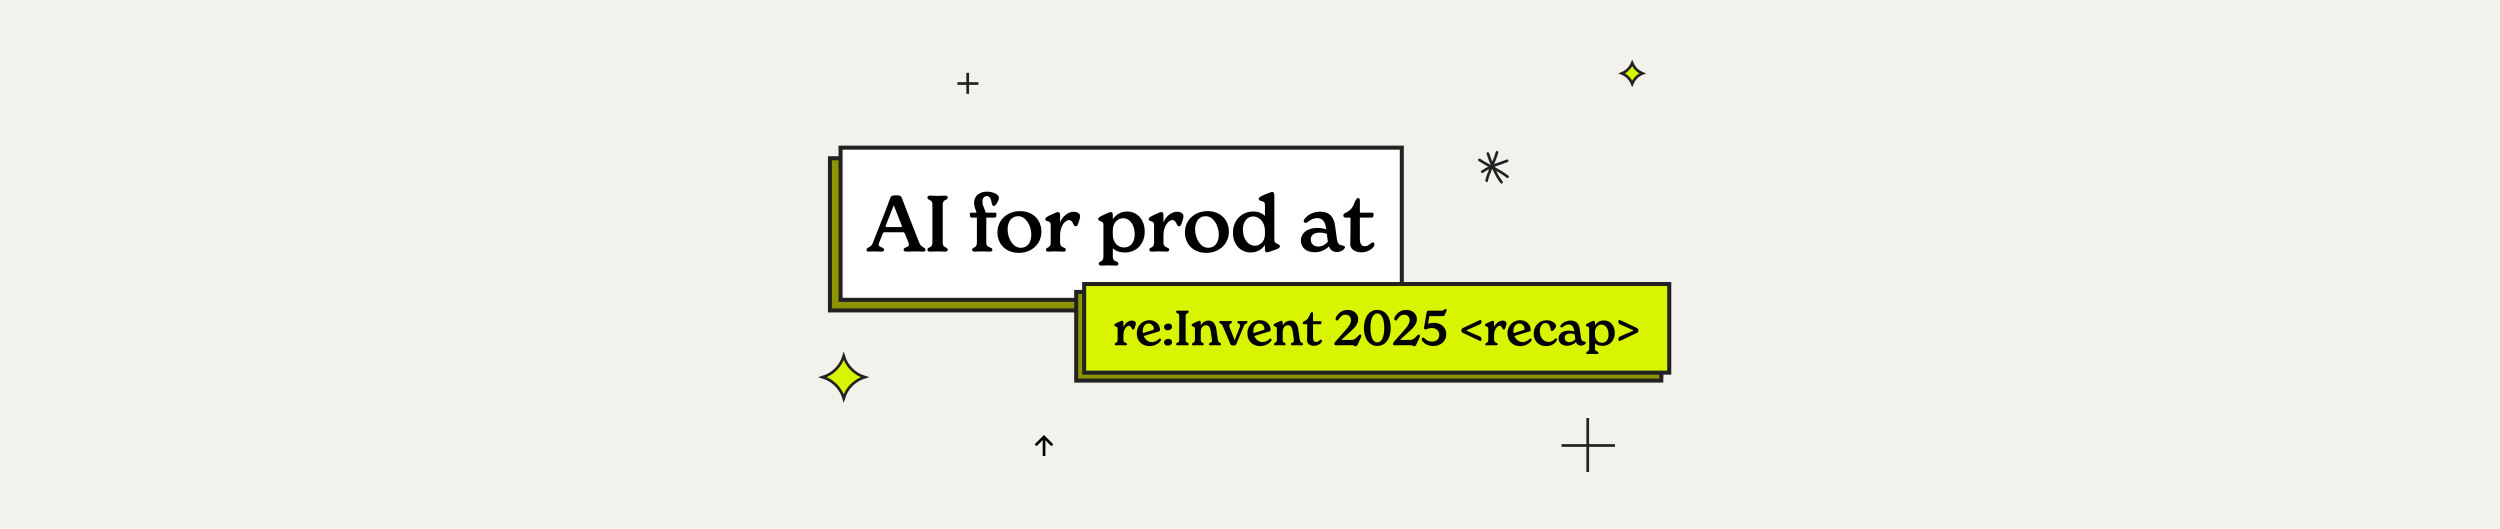 <svg width="927" height="196" viewBox="0 0 927 196" fill="none" xmlns="http://www.w3.org/2000/svg">
<rect width="927" height="196" fill="#F2F1EB"/>
<rect x="307.75" y="58.678" width="208.115" height="56.426" fill="#8F9500" stroke="#222222" stroke-width="1.5"/>
<rect x="311.677" y="54.75" width="208.115" height="56.426" fill="white" stroke="#222222" stroke-width="1.5"/>
<rect x="399.058" y="108.258" width="216.951" height="32.863" fill="#8F9500" stroke="#222222" stroke-width="1.5"/>
<rect x="402.003" y="105.313" width="216.951" height="32.863" fill="#D9F400" stroke="#222222" stroke-width="1.5"/>
<path d="M419.721 118.873C420.585 118.873 421.179 119.341 421.179 119.881C421.179 120.277 421.017 120.835 420.711 121.681C420.603 122.023 420.441 122.221 420.153 122.221C419.883 122.221 419.757 121.987 419.613 121.699C419.343 121.105 419.073 120.781 418.641 120.781C417.867 120.781 416.571 121.951 416.571 124.309V125.983C416.571 127.369 417.903 126.865 417.903 127.621C417.903 127.819 417.759 128.053 417.399 128.053C416.949 128.053 416.355 127.999 415.491 127.999C414.717 127.999 414.231 128.053 413.817 128.053C413.457 128.053 413.313 127.837 413.313 127.621C413.313 126.919 414.411 127.369 414.411 125.983V121.879C414.411 120.745 413.169 121.303 413.169 120.547C413.169 120.223 413.547 119.989 414.663 119.485C415.707 118.999 415.923 118.945 416.085 118.945C416.445 118.945 416.571 119.233 416.571 119.683V121.321C417.147 119.899 418.425 118.873 419.721 118.873ZM430.083 125.533C430.335 125.533 430.497 125.767 430.497 125.983C430.497 126.109 430.443 126.253 430.317 126.433C429.687 127.369 428.085 128.341 426.213 128.341C423.585 128.341 421.515 126.559 421.515 123.589C421.515 120.673 423.711 118.729 426.231 118.729C428.607 118.729 430.137 120.493 430.137 122.257C430.137 122.707 429.993 122.815 429.687 122.905L424.089 124.597C424.629 125.893 425.727 126.847 427.131 126.847C428.103 126.847 428.931 126.433 429.561 125.839C429.795 125.623 429.921 125.533 430.083 125.533ZM425.925 119.935C424.665 119.935 423.729 121.033 423.729 122.761C423.729 123.031 423.747 123.283 423.783 123.535L427.437 122.383C427.743 122.293 427.851 122.185 427.851 121.861C427.851 120.997 427.059 119.935 425.925 119.935ZM433.212 119.971C434.04 119.971 434.598 120.403 434.598 121.159C434.598 121.879 433.932 122.473 432.996 122.473C432.186 122.473 431.628 122.023 431.628 121.285C431.628 120.547 432.294 119.971 433.212 119.971ZM433.212 125.641C434.04 125.641 434.598 126.091 434.598 126.847C434.598 127.567 433.932 128.161 432.996 128.161C432.186 128.161 431.628 127.711 431.628 126.973C431.628 126.235 432.294 125.641 433.212 125.641ZM436.642 128.053C436.246 128.053 436.102 127.837 436.102 127.621C436.102 126.883 437.254 127.297 437.254 126.055V117.163C437.254 115.921 436.102 116.335 436.102 115.597C436.102 115.381 436.282 115.165 436.678 115.165C437.11 115.165 437.578 115.219 438.424 115.219C439.27 115.219 439.81 115.165 440.242 115.165C440.638 115.165 440.782 115.381 440.782 115.597C440.782 116.335 439.63 115.921 439.63 117.163V126.055C439.63 127.297 440.782 126.883 440.782 127.621C440.782 127.837 440.638 128.053 440.242 128.053C439.81 128.053 439.27 127.999 438.424 127.999C437.578 127.999 437.074 128.053 436.642 128.053ZM451.542 125.785C451.758 127.441 452.784 126.901 452.784 127.621C452.784 127.891 452.55 128.053 452.226 128.053C451.758 128.053 451.38 127.999 450.552 127.999C449.688 127.999 449.346 128.053 448.86 128.053C448.464 128.053 448.266 127.855 448.266 127.603C448.266 126.955 449.4 127.297 449.4 126.253C449.4 126.091 449.364 125.839 449.328 125.569L448.95 122.887C448.788 121.807 448.41 120.583 447.204 120.583C446.268 120.583 445.242 121.321 445.242 123.139V125.983C445.242 127.369 446.358 126.919 446.358 127.621C446.358 127.819 446.196 128.053 445.854 128.053C445.44 128.053 444.936 127.999 444.162 127.999C443.388 127.999 442.902 128.053 442.488 128.053C442.128 128.053 441.984 127.837 441.984 127.621C441.984 126.919 443.082 127.369 443.082 125.983V121.879C443.082 120.745 441.84 121.303 441.84 120.547C441.84 120.223 442.218 119.989 443.334 119.485C444.378 118.999 444.594 118.945 444.756 118.945C445.116 118.945 445.242 119.233 445.242 119.683V120.637C445.818 119.701 446.79 118.873 448.176 118.873C450.174 118.873 450.858 120.727 451.074 122.419L451.542 125.785ZM462.061 119.017C462.349 119.017 462.565 119.161 462.565 119.431C462.565 120.043 461.665 119.845 461.215 120.907L458.479 127.441C458.299 127.891 458.119 128.107 457.327 128.107C456.553 128.107 456.355 127.909 456.157 127.423L453.403 120.925C452.935 119.827 452.071 120.043 452.071 119.431C452.071 119.161 452.287 119.017 452.557 119.017C453.025 119.017 453.547 119.071 454.429 119.071C455.221 119.071 455.761 119.017 456.193 119.017C456.553 119.017 456.769 119.161 456.769 119.449C456.769 120.079 455.797 119.863 455.797 120.691C455.797 120.907 455.887 121.267 456.085 121.753L457.813 126.127L459.523 121.753C459.703 121.231 459.829 120.925 459.829 120.637C459.829 119.917 458.821 120.079 458.821 119.449C458.821 119.161 459.019 119.017 459.379 119.017C459.757 119.017 460.207 119.071 460.693 119.071C461.179 119.071 461.647 119.017 462.061 119.017ZM471.089 125.533C471.341 125.533 471.503 125.767 471.503 125.983C471.503 126.109 471.449 126.253 471.323 126.433C470.693 127.369 469.091 128.341 467.219 128.341C464.591 128.341 462.521 126.559 462.521 123.589C462.521 120.673 464.717 118.729 467.237 118.729C469.613 118.729 471.143 120.493 471.143 122.257C471.143 122.707 470.999 122.815 470.693 122.905L465.095 124.597C465.635 125.893 466.733 126.847 468.137 126.847C469.109 126.847 469.937 126.433 470.567 125.839C470.801 125.623 470.927 125.533 471.089 125.533ZM466.931 119.935C465.671 119.935 464.735 121.033 464.735 122.761C464.735 123.031 464.753 123.283 464.789 123.535L468.443 122.383C468.749 122.293 468.857 122.185 468.857 121.861C468.857 120.997 468.065 119.935 466.931 119.935ZM481.922 125.785C482.138 127.441 483.164 126.901 483.164 127.621C483.164 127.891 482.93 128.053 482.606 128.053C482.138 128.053 481.76 127.999 480.932 127.999C480.068 127.999 479.726 128.053 479.24 128.053C478.844 128.053 478.646 127.855 478.646 127.603C478.646 126.955 479.78 127.297 479.78 126.253C479.78 126.091 479.744 125.839 479.708 125.569L479.33 122.887C479.168 121.807 478.79 120.583 477.584 120.583C476.648 120.583 475.622 121.321 475.622 123.139V125.983C475.622 127.369 476.738 126.919 476.738 127.621C476.738 127.819 476.576 128.053 476.234 128.053C475.82 128.053 475.316 127.999 474.542 127.999C473.768 127.999 473.282 128.053 472.868 128.053C472.508 128.053 472.364 127.837 472.364 127.621C472.364 126.919 473.462 127.369 473.462 125.983V121.879C473.462 120.745 472.22 121.303 472.22 120.547C472.22 120.223 472.598 119.989 473.714 119.485C474.758 118.999 474.974 118.945 475.136 118.945C475.496 118.945 475.622 119.233 475.622 119.683V120.637C476.198 119.701 477.17 118.873 478.556 118.873C480.554 118.873 481.238 120.727 481.454 122.419L481.922 125.785ZM489.801 125.929C490.071 125.929 490.233 126.145 490.233 126.379C490.233 126.631 490.071 126.919 489.819 127.171C489.189 127.819 488.289 128.215 487.173 128.215C485.715 128.215 484.653 127.387 484.653 126.397C484.653 126.019 484.707 124.633 484.707 123.391V120.223H483.627C483.285 120.223 483.051 120.043 483.051 119.755C483.051 119.449 483.249 119.287 483.573 119.125C484.707 118.585 485.229 117.973 485.733 116.533C486.021 115.975 486.165 115.723 486.471 115.723C486.705 115.723 486.867 115.885 486.867 116.281V119.089H489.657C489.909 119.089 490.035 119.197 490.035 119.431C490.035 119.557 489.999 119.755 489.981 119.863C489.945 120.115 489.819 120.223 489.585 120.223H486.867V125.083C486.867 126.433 487.353 126.811 488.019 126.811C488.613 126.811 488.973 126.487 489.351 126.181C489.459 126.073 489.621 125.929 489.801 125.929ZM504.331 124.039C504.565 124.039 504.781 124.237 504.781 124.525C504.781 124.813 504.637 125.155 504.277 125.929L503.467 127.657C503.215 128.179 503.017 128.395 502.657 128.395C502.189 128.395 502.117 127.999 501.433 127.999H496.987C496.465 127.999 495.889 128.053 495.403 128.053C494.953 128.053 494.773 127.765 494.773 127.495C494.773 127.225 494.917 126.991 495.241 126.595C496.645 124.993 498.139 123.319 499.183 122.113C500.227 120.907 500.947 119.881 500.947 118.675C500.947 117.559 500.173 116.695 498.895 116.695C497.725 116.695 497.041 117.433 496.411 118.351C496.231 118.621 496.051 118.855 495.745 118.855C495.457 118.855 495.223 118.603 495.223 118.261C495.223 118.045 495.313 117.793 495.421 117.559C496.195 116.065 497.653 114.913 499.705 114.913C501.973 114.913 503.629 116.371 503.629 118.333C503.629 120.097 502.405 121.411 501.235 122.527C499.921 123.787 498.553 124.813 497.401 126.055H500.839C502.045 126.055 502.459 125.785 503.647 124.507C503.899 124.201 504.079 124.039 504.331 124.039ZM510.715 128.269C507.817 128.269 505.747 125.785 505.747 121.591C505.747 117.397 507.817 114.913 510.715 114.913C513.613 114.913 515.683 117.397 515.683 121.591C515.683 125.785 513.613 128.269 510.715 128.269ZM510.715 126.973C512.209 126.973 513.271 125.173 513.271 121.591C513.271 118.009 512.209 116.209 510.715 116.209C509.221 116.209 508.159 118.009 508.159 121.591C508.159 125.173 509.221 126.973 510.715 126.973ZM526.084 124.039C526.318 124.039 526.534 124.237 526.534 124.525C526.534 124.813 526.39 125.155 526.03 125.929L525.22 127.657C524.968 128.179 524.77 128.395 524.41 128.395C523.942 128.395 523.87 127.999 523.186 127.999H518.74C518.218 127.999 517.642 128.053 517.156 128.053C516.706 128.053 516.526 127.765 516.526 127.495C516.526 127.225 516.67 126.991 516.994 126.595C518.398 124.993 519.892 123.319 520.936 122.113C521.98 120.907 522.7 119.881 522.7 118.675C522.7 117.559 521.926 116.695 520.648 116.695C519.478 116.695 518.794 117.433 518.164 118.351C517.984 118.621 517.804 118.855 517.498 118.855C517.21 118.855 516.976 118.603 516.976 118.261C516.976 118.045 517.066 117.793 517.174 117.559C517.948 116.065 519.406 114.913 521.458 114.913C523.726 114.913 525.382 116.371 525.382 118.333C525.382 120.097 524.158 121.411 522.988 122.527C521.674 123.787 520.306 124.813 519.154 126.055H522.592C523.798 126.055 524.212 125.785 525.4 124.507C525.652 124.201 525.832 124.039 526.084 124.039ZM531.677 119.701C534.521 119.701 536.285 121.537 536.285 123.913C536.285 126.451 534.233 128.305 531.479 128.305C529.481 128.305 528.077 127.333 527.501 126.577C527.267 126.253 527.159 125.965 527.159 125.749C527.159 125.425 527.411 125.191 527.717 125.191C527.987 125.191 528.113 125.335 528.329 125.551C528.869 126.109 529.751 126.667 530.993 126.667C532.559 126.667 533.675 125.749 533.675 124.201C533.675 122.635 532.487 121.627 530.939 121.627C529.661 121.627 529.067 122.167 528.545 122.167C528.257 122.167 527.951 121.933 528.041 121.465L528.995 115.795C529.085 115.345 529.283 115.201 529.769 115.201H534.593C534.935 115.201 535.151 115.129 535.421 114.877C535.637 114.661 535.763 114.553 535.979 114.553C536.213 114.553 536.393 114.751 536.393 115.003C536.393 115.237 536.177 115.723 536.051 116.029L535.763 116.659C535.601 117.019 535.385 117.217 534.935 117.217H530.021L529.517 120.097C530.129 119.845 530.885 119.701 531.677 119.701ZM548.963 126.433C548.801 126.433 548.621 126.343 548.477 126.289L542.501 123.463C542.051 123.247 541.889 123.013 541.889 122.527C541.889 122.059 542.051 121.825 542.501 121.591L548.477 118.783C548.621 118.711 548.801 118.639 548.963 118.639C549.179 118.639 549.323 118.801 549.323 119.179C549.323 119.809 549.197 120.079 548.675 120.295L543.869 122.419C543.797 122.455 543.761 122.491 543.761 122.527C543.761 122.581 543.797 122.617 543.869 122.653L548.675 124.759C549.197 124.975 549.323 125.281 549.323 125.893C549.323 126.253 549.179 126.433 548.963 126.433ZM557.167 118.873C558.031 118.873 558.625 119.341 558.625 119.881C558.625 120.277 558.463 120.835 558.157 121.681C558.049 122.023 557.887 122.221 557.599 122.221C557.329 122.221 557.203 121.987 557.059 121.699C556.789 121.105 556.519 120.781 556.087 120.781C555.313 120.781 554.017 121.951 554.017 124.309V125.983C554.017 127.369 555.349 126.865 555.349 127.621C555.349 127.819 555.205 128.053 554.845 128.053C554.395 128.053 553.801 127.999 552.937 127.999C552.163 127.999 551.677 128.053 551.263 128.053C550.903 128.053 550.759 127.837 550.759 127.621C550.759 126.919 551.857 127.369 551.857 125.983V121.879C551.857 120.745 550.615 121.303 550.615 120.547C550.615 120.223 550.993 119.989 552.109 119.485C553.153 118.999 553.369 118.945 553.531 118.945C553.891 118.945 554.017 119.233 554.017 119.683V121.321C554.593 119.899 555.871 118.873 557.167 118.873ZM567.529 125.533C567.781 125.533 567.943 125.767 567.943 125.983C567.943 126.109 567.889 126.253 567.763 126.433C567.133 127.369 565.531 128.341 563.659 128.341C561.031 128.341 558.961 126.559 558.961 123.589C558.961 120.673 561.157 118.729 563.677 118.729C566.053 118.729 567.583 120.493 567.583 122.257C567.583 122.707 567.439 122.815 567.133 122.905L561.535 124.597C562.075 125.893 563.173 126.847 564.577 126.847C565.549 126.847 566.377 126.433 567.007 125.839C567.241 125.623 567.367 125.533 567.529 125.533ZM563.371 119.935C562.111 119.935 561.175 121.033 561.175 122.761C561.175 123.031 561.193 123.283 561.229 123.535L564.883 122.383C565.189 122.293 565.297 122.185 565.297 121.861C565.297 120.997 564.505 119.935 563.371 119.935ZM573.268 128.341C570.766 128.341 568.696 126.649 568.696 123.679C568.696 120.709 570.892 118.747 573.448 118.747C575.41 118.747 576.994 119.935 576.994 120.763C576.994 121.159 576.76 121.735 576.04 122.437C575.806 122.653 575.662 122.743 575.482 122.743C575.212 122.743 575.05 122.509 574.996 122.167C574.762 120.961 574.366 119.791 573.106 119.791C571.846 119.791 570.964 120.997 570.964 122.851C570.964 125.227 572.476 126.793 574.204 126.793C575.176 126.793 575.95 126.343 576.526 125.695C576.706 125.533 576.814 125.443 576.958 125.443C577.192 125.443 577.336 125.641 577.336 125.875C577.336 126.019 577.264 126.199 577.174 126.379C576.67 127.333 575.23 128.341 573.268 128.341ZM587.745 126.703C587.943 126.739 588.051 126.847 588.051 127.027C588.051 127.441 587.295 128.143 586.161 128.143C585.387 128.143 584.703 127.711 584.361 126.847C583.677 127.585 582.507 128.197 581.067 128.197C579.141 128.197 577.917 127.081 577.917 125.479C577.917 123.877 579.285 122.599 581.643 122.599C582.453 122.599 583.137 122.725 583.749 122.905L583.713 122.689C583.461 120.925 582.759 120.331 581.643 120.331C580.851 120.331 580.149 120.709 579.555 121.195C579.321 121.339 579.141 121.429 578.979 121.429C578.781 121.429 578.565 121.267 578.565 120.997C578.565 120.745 578.781 120.493 578.997 120.259C579.645 119.485 580.923 118.855 582.363 118.855C584.649 118.855 585.513 120.223 585.783 122.095L586.197 125.083C586.377 126.361 586.791 126.523 587.745 126.703ZM581.913 126.883C582.813 126.883 583.677 126.361 584.127 125.785L583.893 123.967C583.371 123.769 582.831 123.679 582.255 123.679C580.941 123.679 580.185 124.255 580.185 125.263C580.185 126.235 580.887 126.883 581.913 126.883ZM594.733 118.819C597.037 118.819 598.765 120.655 598.765 123.463C598.765 126.379 596.749 128.251 594.265 128.251C592.843 128.251 592.015 127.819 591.421 127.315V129.205C591.421 130.573 592.717 130.087 592.717 130.843C592.717 131.041 592.555 131.275 592.213 131.275C591.781 131.275 591.187 131.221 590.341 131.221C589.585 131.221 589.099 131.275 588.703 131.275C588.343 131.275 588.181 131.041 588.181 130.843C588.181 130.141 589.261 130.591 589.261 129.205V121.879C589.261 120.745 588.055 121.303 588.055 120.547C588.055 120.205 588.433 119.989 589.549 119.485C590.575 118.999 590.755 118.945 590.953 118.945C591.385 118.945 591.421 119.395 591.421 119.683V120.601C592.087 119.593 593.185 118.819 594.733 118.819ZM594.013 127.099C595.381 127.099 596.461 126.091 596.461 124.039C596.461 121.915 595.345 120.367 593.815 120.367C592.555 120.367 591.421 121.393 591.421 123.121V124.129C591.421 125.893 592.501 127.099 594.013 127.099ZM600.464 126.433C600.23 126.433 600.104 126.253 600.104 125.893C600.104 125.281 600.212 124.975 600.734 124.759L605.558 122.653C605.63 122.617 605.648 122.581 605.648 122.527C605.648 122.491 605.63 122.455 605.558 122.419L600.734 120.295C600.23 120.079 600.104 119.809 600.104 119.179C600.104 118.801 600.248 118.639 600.464 118.639C600.608 118.639 600.788 118.711 600.95 118.783L606.908 121.591C607.376 121.825 607.52 122.059 607.52 122.527C607.52 123.013 607.376 123.247 606.908 123.463L600.95 126.289C600.788 126.343 600.608 126.433 600.464 126.433Z" fill="black"/>
<path d="M340.885 90.057C341.668 92 343.176 91.565 343.176 92.667C343.176 93.044 342.886 93.305 342.422 93.305C341.813 93.305 340.914 93.218 339.551 93.218C338.188 93.218 336.912 93.305 336.1 93.305C335.433 93.305 335.056 93.073 335.056 92.58C335.056 91.536 336.999 91.884 336.999 90.724C336.999 90.463 336.912 90.144 336.767 89.709L335.578 86.78C335.404 86.287 335.23 86.113 334.679 86.113H328.154C327.603 86.113 327.429 86.287 327.255 86.78L326.095 89.68C325.921 90.144 325.805 90.434 325.805 90.695C325.805 91.855 327.806 91.565 327.806 92.58C327.806 93.073 327.429 93.305 326.762 93.305C325.95 93.305 325.138 93.218 324.239 93.218C323.34 93.218 322.731 93.305 322.093 93.305C321.6 93.305 321.31 93.044 321.31 92.667C321.31 91.507 322.876 92.029 323.63 90.115L328.27 78.312C328.821 76.92 329.401 75.383 329.778 74.252C330.329 72.628 330.561 72.425 332.301 72.425C334.012 72.425 334.186 72.657 334.737 74.252C335.143 75.383 335.723 76.92 336.274 78.312L340.885 90.057ZM333.983 84.199C334.447 84.199 334.505 83.938 334.389 83.677L331.402 76.108L328.444 83.648C328.328 83.967 328.415 84.199 328.792 84.199H333.983ZM344.751 93.305C344.113 93.305 343.881 92.957 343.881 92.609C343.881 91.42 345.737 92.087 345.737 90.086V75.76C345.737 73.759 343.881 74.426 343.881 73.237C343.881 72.889 344.171 72.541 344.809 72.541C345.505 72.541 346.259 72.628 347.622 72.628C348.985 72.628 349.855 72.541 350.551 72.541C351.189 72.541 351.421 72.889 351.421 73.237C351.421 74.426 349.565 73.759 349.565 75.76V90.086C349.565 92.087 351.421 91.42 351.421 92.609C351.421 92.957 351.189 93.305 350.551 93.305C349.855 93.305 348.985 93.218 347.622 93.218C346.259 93.218 345.447 93.305 344.751 93.305ZM368.874 78.863C369.28 78.863 369.483 79.037 369.483 79.356C369.483 79.617 369.425 79.936 369.396 80.11C369.338 80.516 369.135 80.69 368.758 80.69H365.713V89.97C365.713 92.203 367.975 91.362 367.975 92.609C367.975 92.928 367.743 93.305 367.192 93.305C366.409 93.305 365.452 93.218 364.031 93.218C362.755 93.218 361.943 93.305 361.276 93.305C360.696 93.305 360.464 92.957 360.464 92.609C360.464 91.478 362.233 92.203 362.233 89.97V80.69H360.319C359.942 80.69 359.739 80.516 359.681 80.11C359.652 79.936 359.594 79.617 359.594 79.356C359.594 79.037 359.797 78.863 360.203 78.863H362.088C361.798 77.703 361.189 76.746 361.189 75.18C361.189 72.628 363.19 71.062 365.974 71.062C368.207 71.062 370.411 72.106 370.411 73.324C370.411 73.991 370.063 74.687 369.425 75.673C369.193 76.05 368.903 76.369 368.555 76.369C368.149 76.369 367.888 76.079 367.801 75.615C367.482 73.73 367.047 72.715 365.916 72.715C364.959 72.715 364.292 73.498 364.292 74.687C364.292 76.282 365.133 77.384 365.51 78.863H368.874ZM377.796 93.769C372.982 93.769 369.85 90.55 369.85 86.171C369.85 81.647 373.388 78.283 378.231 78.283C383.016 78.283 386.148 81.502 386.148 85.91C386.148 90.463 382.552 93.769 377.796 93.769ZM378.492 91.884C380.957 91.884 382.407 89.912 382.407 87.012C382.407 83.735 380.464 80.168 377.535 80.168C375.07 80.168 373.62 82.14 373.62 85.069C373.62 88.317 375.534 91.884 378.492 91.884ZM398.156 78.515C399.548 78.515 400.505 79.269 400.505 80.139C400.505 80.777 400.244 81.676 399.751 83.039C399.577 83.59 399.316 83.909 398.852 83.909C398.417 83.909 398.214 83.532 397.982 83.068C397.547 82.111 397.112 81.589 396.416 81.589C395.169 81.589 393.081 83.474 393.081 87.273V89.97C393.081 92.203 395.227 91.391 395.227 92.609C395.227 92.928 394.995 93.305 394.415 93.305C393.69 93.305 392.733 93.218 391.341 93.218C390.094 93.218 389.311 93.305 388.644 93.305C388.064 93.305 387.832 92.957 387.832 92.609C387.832 91.478 389.601 92.203 389.601 89.97V83.358C389.601 81.531 387.6 82.43 387.6 81.212C387.6 80.69 388.209 80.313 390.007 79.501C391.689 78.718 392.037 78.631 392.298 78.631C392.878 78.631 393.081 79.095 393.081 79.82V82.459C394.009 80.168 396.068 78.515 398.156 78.515ZM417.966 78.428C421.678 78.428 424.462 81.386 424.462 85.91C424.462 90.608 421.214 93.624 417.212 93.624C414.921 93.624 413.587 92.928 412.63 92.116V95.161C412.63 97.365 414.718 96.582 414.718 97.8C414.718 98.119 414.457 98.496 413.906 98.496C413.21 98.496 412.253 98.409 410.89 98.409C409.672 98.409 408.889 98.496 408.251 98.496C407.671 98.496 407.41 98.119 407.41 97.8C407.41 96.669 409.15 97.394 409.15 95.161V83.358C409.15 81.531 407.207 82.43 407.207 81.212C407.207 80.661 407.816 80.313 409.614 79.501C411.267 78.718 411.557 78.631 411.876 78.631C412.572 78.631 412.63 79.356 412.63 79.82V81.299C413.703 79.675 415.472 78.428 417.966 78.428ZM416.806 91.768C419.01 91.768 420.75 90.144 420.75 86.838C420.75 83.416 418.952 80.922 416.487 80.922C414.457 80.922 412.63 82.575 412.63 85.359V86.983C412.63 89.825 414.37 91.768 416.806 91.768ZM436.481 78.515C437.873 78.515 438.83 79.269 438.83 80.139C438.83 80.777 438.569 81.676 438.076 83.039C437.902 83.59 437.641 83.909 437.177 83.909C436.742 83.909 436.539 83.532 436.307 83.068C435.872 82.111 435.437 81.589 434.741 81.589C433.494 81.589 431.406 83.474 431.406 87.273V89.97C431.406 92.203 433.552 91.391 433.552 92.609C433.552 92.928 433.32 93.305 432.74 93.305C432.015 93.305 431.058 93.218 429.666 93.218C428.419 93.218 427.636 93.305 426.969 93.305C426.389 93.305 426.157 92.957 426.157 92.609C426.157 91.478 427.926 92.203 427.926 89.97V83.358C427.926 81.531 425.925 82.43 425.925 81.212C425.925 80.69 426.534 80.313 428.332 79.501C430.014 78.718 430.362 78.631 430.623 78.631C431.203 78.631 431.406 79.095 431.406 79.82V82.459C432.334 80.168 434.393 78.515 436.481 78.515ZM447.317 93.769C442.503 93.769 439.371 90.55 439.371 86.171C439.371 81.647 442.909 78.283 447.752 78.283C452.537 78.283 455.669 81.502 455.669 85.91C455.669 90.463 452.073 93.769 447.317 93.769ZM448.013 91.884C450.478 91.884 451.928 89.912 451.928 87.012C451.928 83.735 449.985 80.168 447.056 80.168C444.591 80.168 443.141 82.14 443.141 85.069C443.141 88.317 445.055 91.884 448.013 91.884ZM472.519 88.984C472.519 90.782 474.578 90.173 474.578 91.333C474.578 91.942 473.969 92.261 472.055 92.899C470.431 93.479 470.025 93.566 469.793 93.566C469.068 93.566 469.039 92.812 469.039 92.348V90.84C467.966 92.435 466.197 93.624 463.761 93.624C460.194 93.624 457.178 90.898 457.178 86.258C457.178 81.676 460.426 78.428 464.66 78.428C466.545 78.428 467.995 79.037 469.039 79.994V75.847C469.039 74.049 466.748 75.006 466.748 73.701C466.748 73.179 467.386 72.831 469.329 71.99C470.982 71.294 471.504 71.178 471.765 71.178C472.374 71.178 472.519 71.758 472.519 72.396V88.984ZM465.269 91.13C467.154 91.13 469.039 89.622 469.039 86.896V85.446C469.039 82.343 466.864 80.255 464.718 80.255C462.34 80.255 460.861 82.285 460.861 85.214C460.861 88.897 463.065 91.13 465.269 91.13ZM498.2 91.13C498.519 91.188 498.693 91.362 498.693 91.652C498.693 92.319 497.475 93.45 495.648 93.45C494.401 93.45 493.299 92.754 492.748 91.362C491.646 92.551 489.761 93.537 487.441 93.537C484.338 93.537 482.366 91.739 482.366 89.158C482.366 86.577 484.57 84.518 488.369 84.518C489.674 84.518 490.776 84.721 491.762 85.011L491.704 84.663C491.298 81.821 490.167 80.864 488.369 80.864C487.093 80.864 485.962 81.473 485.005 82.256C484.628 82.488 484.338 82.633 484.077 82.633C483.758 82.633 483.41 82.372 483.41 81.937C483.41 81.531 483.758 81.125 484.106 80.748C485.15 79.501 487.209 78.486 489.529 78.486C493.212 78.486 494.604 80.69 495.039 83.706L495.706 88.52C495.996 90.579 496.663 90.84 498.2 91.13ZM488.804 91.42C490.254 91.42 491.646 90.579 492.371 89.651L491.994 86.722C491.153 86.403 490.283 86.258 489.355 86.258C487.238 86.258 486.02 87.186 486.02 88.81C486.02 90.376 487.151 91.42 488.804 91.42ZM508.966 89.883C509.401 89.883 509.662 90.231 509.662 90.608C509.662 91.014 509.401 91.478 508.995 91.884C507.98 92.928 506.53 93.566 504.732 93.566C502.383 93.566 500.672 92.232 500.672 90.637C500.672 90.028 500.759 87.795 500.759 85.794V80.69H499.019C498.468 80.69 498.091 80.4 498.091 79.936C498.091 79.443 498.41 79.182 498.932 78.921C500.759 78.051 501.6 77.065 502.412 74.745C502.876 73.846 503.108 73.44 503.601 73.44C503.978 73.44 504.239 73.701 504.239 74.339V78.863H508.734C509.14 78.863 509.343 79.037 509.343 79.414C509.343 79.617 509.285 79.936 509.256 80.11C509.198 80.516 508.995 80.69 508.618 80.69H504.239V88.52C504.239 90.695 505.022 91.304 506.095 91.304C507.052 91.304 507.632 90.782 508.241 90.289C508.415 90.115 508.676 89.883 508.966 89.883Z" fill="black"/>
<path d="M588.731 155V175" stroke="#222222"/>
<path d="M598.837 165.189L579 165.189" stroke="#222222"/>
<path d="M605.216 31.034C604.515 29.3 603.132 27.917 601.398 27.216C603.132 26.515 604.515 25.132 605.216 23.398C605.917 25.132 607.299 26.515 609.033 27.216C607.299 27.917 605.917 29.3 605.216 31.034Z" fill="#D9F400" stroke="#222222"/>
<path d="M549.62 63.651C551.684 62.233 554.166 61.275 556.527 60.472C557.208 60.24 558.191 59.849 558.849 59.617" stroke="#222222" stroke-linecap="round"/>
<path d="M556.758 67.57C554.439 64.574 552.954 60.478 551.694 56.933" stroke="#222222" stroke-linecap="round"/>
<path d="M548.585 59.297C551.958 61.541 555.794 63.019 558.996 65.528" stroke="#222222" stroke-linecap="round"/>
<path d="M551.259 67.003C551.547 65.143 552.583 63.269 553.241 61.526C553.868 59.863 554.623 58.195 555.105 56.483" stroke="#222222" stroke-linecap="round"/>
<path d="M312.854 147.641C311.725 143.916 308.791 140.982 305.066 139.853C308.791 138.724 311.725 135.79 312.854 132.065C313.983 135.791 316.916 138.724 320.641 139.853C316.916 140.982 313.983 143.915 312.854 147.641Z" fill="#D9F400" stroke="#222222"/>
<path d="M387.131 169.076L387.131 162.062" stroke="black"/>
<path d="M384 165.099L387.1 162L390.199 165.099" stroke="black"/>
<path d="M358.824 27V34.796" stroke="#222222"/>
<path d="M362.795 30.972L354.999 30.972" stroke="#222222"/>
</svg>

